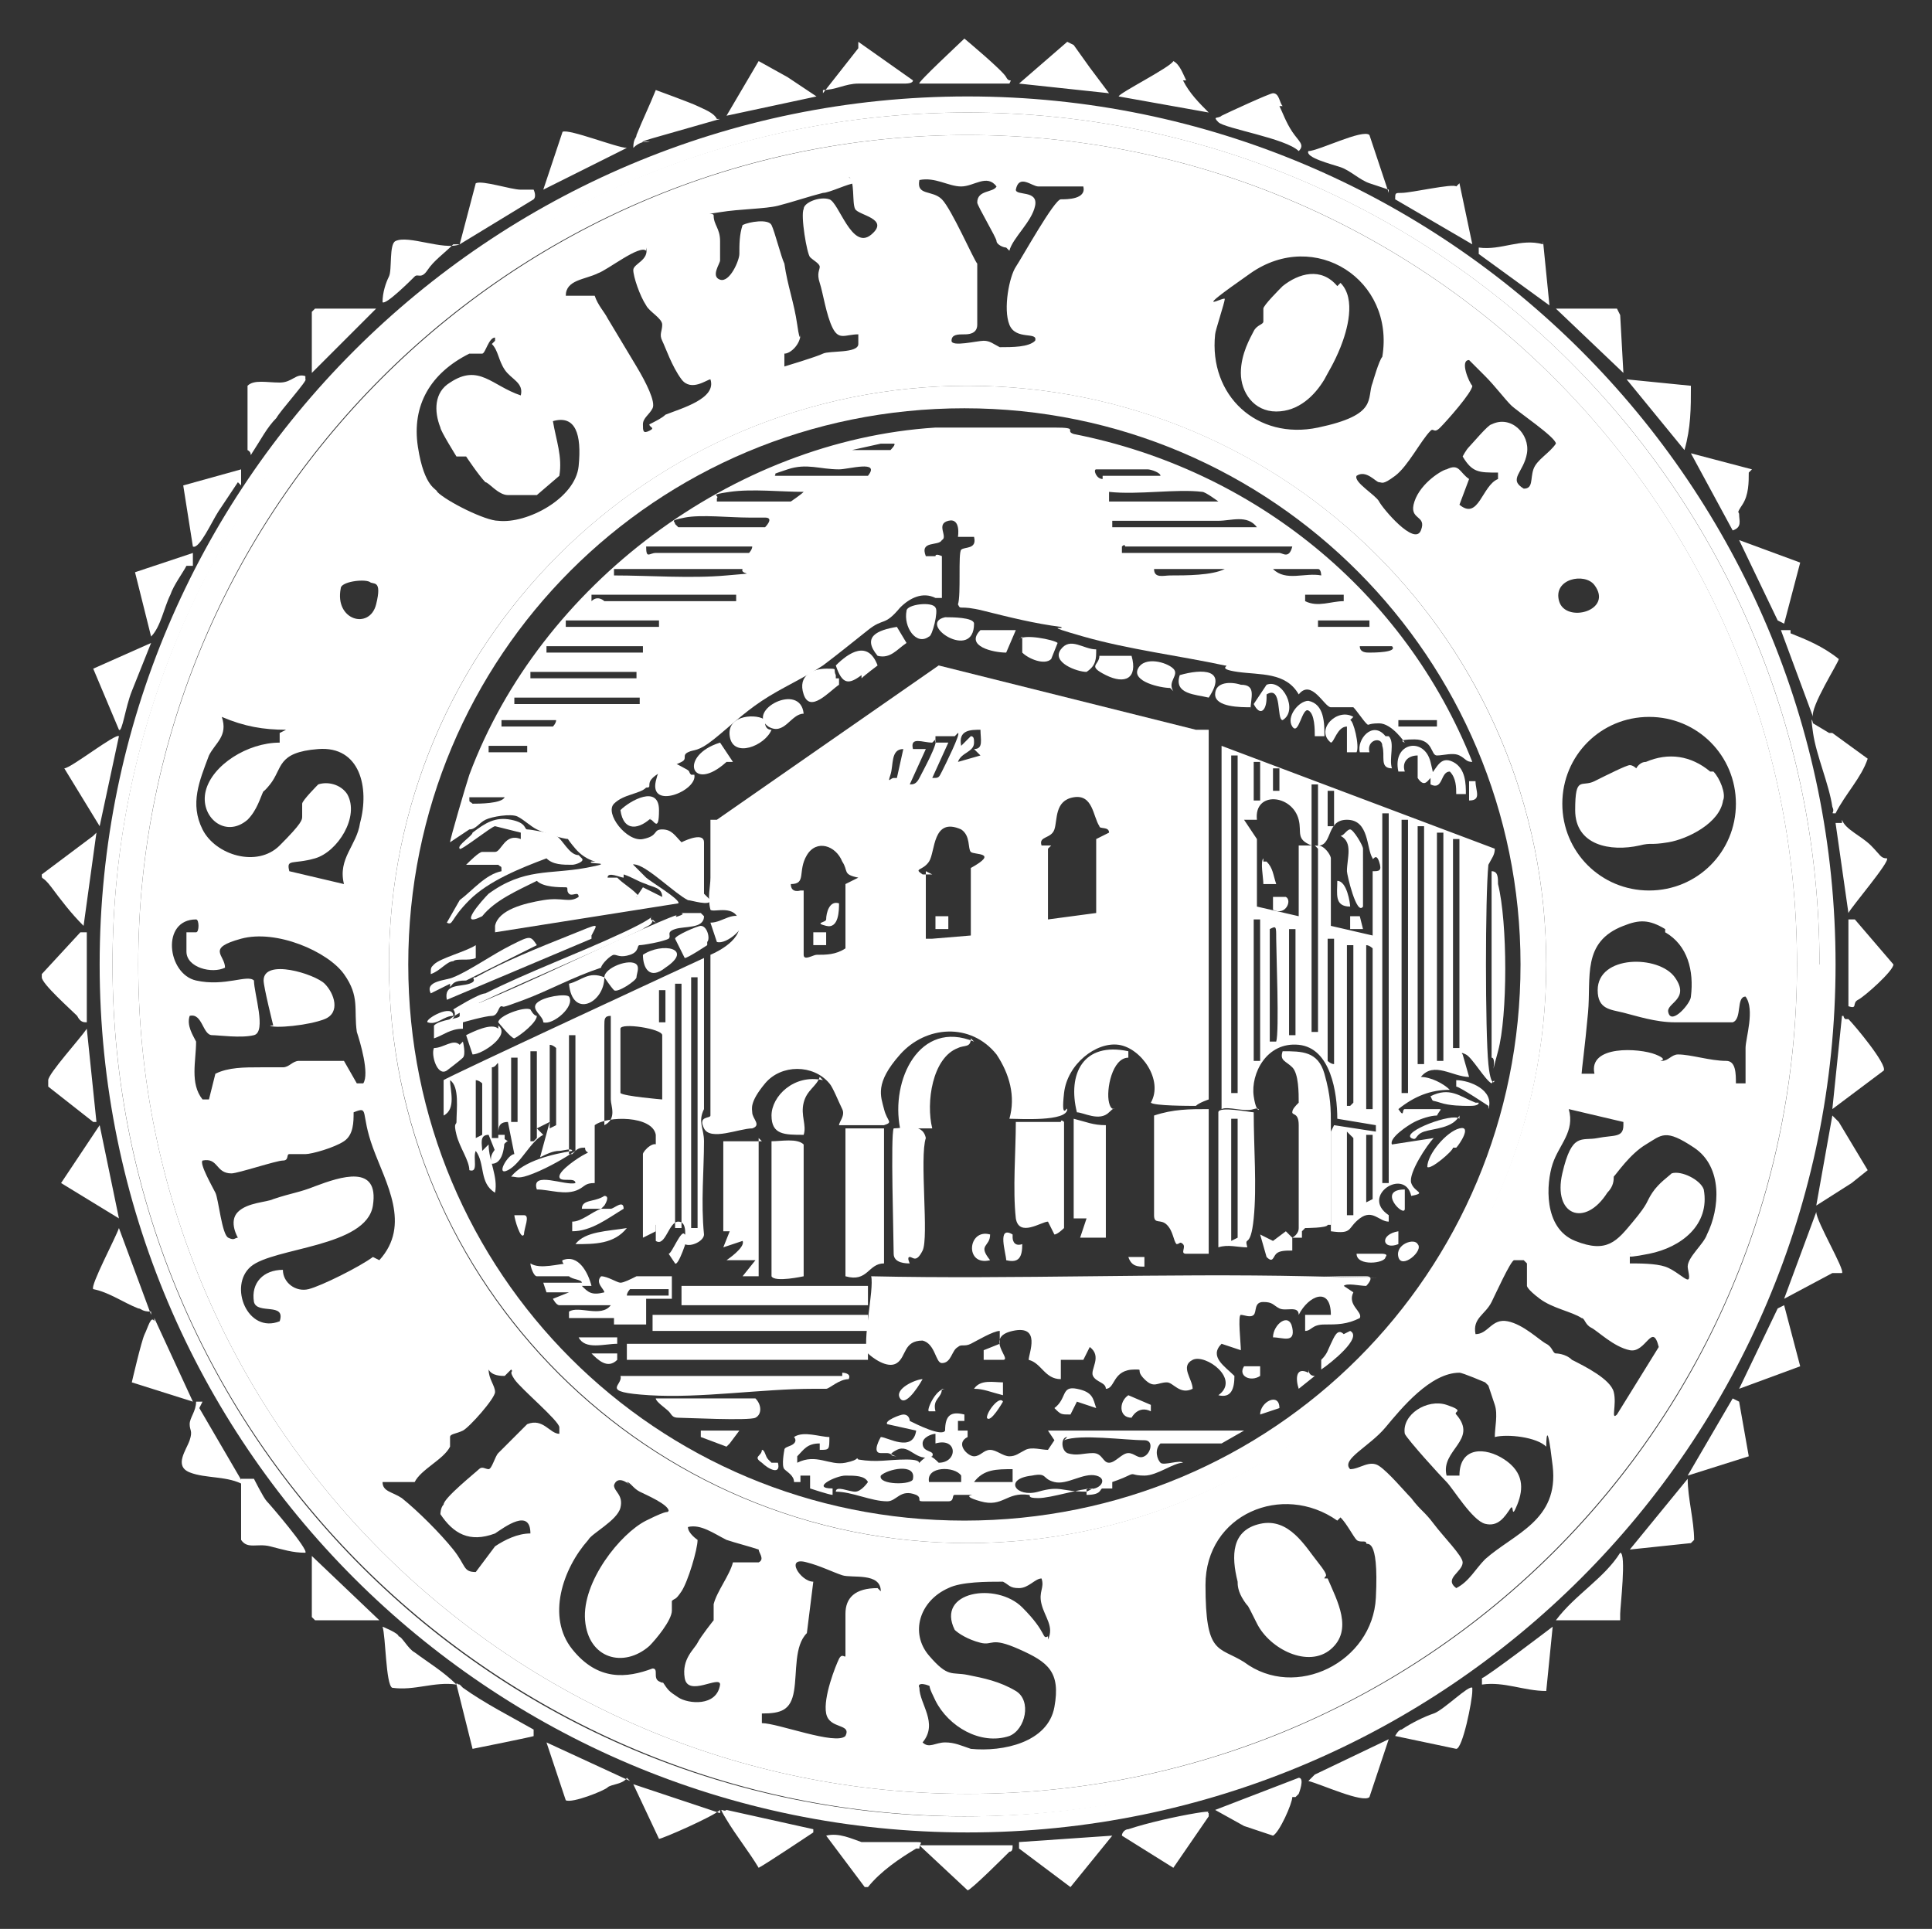 <svg xmlns="http://www.w3.org/2000/svg" id="Layer_1" viewBox="0 0 60.1 60"><rect x="0" y="0" width="60.1" height="60" fill="#333333" stroke="none"/><defs><style>.st0{fill:#fff}</style></defs><path d="M2.7 29v2.8c-.1 0-.2 0-.3-.2-.2-.2-1.1-1-1.1-1.2v-.1L2.5 29h.3ZM3.7 22.9l-.6 2.8L2 23.9c.2 0 1.6-1.1 1.7-1M6.2 43.8l1.4 2.4c-.5-.3-1.2-.2-1.7-.4s-.1-.7 0-1 0-.3 0-.5.2-.4.2-.7h.2ZM4.8 41 6 43.6 4.1 43s.3-1.3.4-1.5.2-.6.3-.4ZM3.7 37.9l-1.8-1.1L3.1 35zM3 25.9l-.4 2.9c-.4-.4-.7-.8-1-1.2s-.3-.2-.3-.4L2.9 26ZM2.9 34.9l-1.4-1.1v-.2c0-.2 1-1.3 1.2-1.6l.3 2.9ZM4.7 20l-.6 1.5c-.2.5-.3 1.3-.4 1.2l-.8-1.9zM4.7 40.8c-.3 0-.3-.1-.4-.1-.5-.2-.9-.5-1.4-.6-.1-.1.7-1.6.8-1.9l1 2.7ZM5.8 17.6c-.1.2-.4.6-.5.9-.2.4-.3 1-.6 1.3l-.5-2 1.8-.6v.4ZM7.4 15l-.6.9c-.2.3-.6 1.2-.8 1.1l-.3-1.9 1.8-.5v.5Z" class="st0"/><path d="M57.1 30c0 14.9-12.1 27-27 27s-27-12.1-27-27 12.1-27 27-27 27 12.1 27 27m-.5 0c0-14.7-11.9-26.5-26.5-26.5S3.5 15.3 3.5 30 15.4 56.5 30 56.5 56.5 44.6 56.5 30Z" class="st0"/><path d="m9.7 48.4 2.1 2h-2l-.1-.1zM28.5 57.5c-.5.3-1.1.7-1.5 1.2h-.1l-1.2-1.6c.4-.1.8.1 1.1.2h1.6c.4 0 .2 0 .2.2ZM11.7 9.6l-2 2V9.7l.1-.1zM34.6 57.1l-1.3 1.6-1.6-1.2v-.2zM33.9 2.1l.6.8-2.8-.3 1.5-1.3.2.1zM28.6 2.6c-.1 0 1.3-1.3 1.4-1.4 0 0 1.2 1 1.3 1.2s.2 0 .1.2zM25.6 2.9l1.1-1.4v-.2l1.7 1.2c0 .1-.2.1-.3.1h-1.4c-.4 0-.7.2-1.1.2ZM7.9 46s.3.6.4.7 1.3 1.5 1.2 1.6c-.4 0-.7-.1-1.1-.2s-.7.1-.9-.2V46h.3ZM48.4 50.4c.6-.8 1.5-1.3 2-2.1.2 0 0 1.7 0 1.9v.2zM14.4 52.5c.7.5 1.5.9 2.2 1.3v.2c.1 0-1.9.4-1.9.4l-.5-2c0-.1 0 0 .1 0ZM25.3 57s-1.5 1-1.7 1.1c-.3-.5-.7-1-1-1.5s-.1-.2 0-.3l2.7.6ZM14.1 7.6c-.3.3-.6.5-.8.8s-.3.1-.4.2-.9.9-1 .8c0-.3.1-.6.2-.8s0-1 .2-1.1c.4-.2 1.5.3 2 .1ZM40.3 55.9h-.1c0 .2-.4 1.1-.6 1.2l-.9-.3-.9-.5 2.6-1c.2 0 0 .5 0 .5ZM12.4 50.9c.1 0 .3.4.5.5.4.3.9.6 1.3 1-.7-.1-1.3.2-2 .1-.2-.1-.2-1.6-.3-1.9 0 0 .5.2.5.3M19.5 55.3c-.1.2-.5.2-.6.3s-1.1.5-1.3.4l-.6-1.8 2.6 1.2ZM24.5 2.4l.9.6-2.8.6 1-1.7zM22.4 56.3c-.2.2-1.8.9-1.9.9l-.8-1.7 2.7.9ZM37.6 56.5l-1.1 1.6-1.6-1c0-.1.1-.2.2-.2.6-.2 1.5-.4 2.1-.5s.3 0 .4 0ZM57 22.8l1.1.8c-.2.6-.7 1.1-1 1.7-.2 0 0 0-.1-.2-.1-.7-.5-1.6-.6-2.3s0-.3 0-.3l.5.3ZM9.5 11.8c.1 0-.8 1-.9 1.2-.3.3-.5.7-.7 1s0 .1-.2 0v-2c.2-.2.6-.1 1-.1s.5-.3.8-.2ZM50.3 9.6l.1.2.1 1.8-2.1-2zM57.5 31.7c.2.2 1.2 1.4 1.1 1.6L57 34.5l.3-2.9c.1 0 0 0 .1.1ZM19.5 4.6l-2.6 1.3.6-1.8c.2-.1 1.7.5 2 .5M48 7.5l.2 2L46 7.9v-.2c.7.1 1.3-.3 2-.1ZM57.3 25.5c.1.3.6.5.9.8s.3.4.5.4c.1.1-1.1 1.5-1.2 1.7l-.4-2.8h.2ZM52.6 48l-1.9.2 1.8-2.2c0 .6.2 1.3.2 1.9ZM57.3 39.6H57l-1.5.8 1-2.7c0 .3.9 1.8.8 1.9M55.7 19.6v.1c.5.2 1 .4 1.5.8 0 .1-.9 1.5-.8 1.8l-1-2.7h.2ZM54.4 45.3l-1.9.6 1.4-2.4.2.1zM55.5 40.6l.5 1.9-1.9.7 1.2-2.5zM45.4 5.7l.4 1.9-2.4-1.4c0-.2 0-.2.2-.2.3 0 1.6-.3 1.7-.2ZM16.6 5.9s.1.2 0 .3l-2.3 1.4.5-1.9c.2-.1 1.1.2 1.4.2zM39.8 3.3c.1.2.2.5.4.8s.4.4.2.6c-.4-.4-2.3-.7-2.5-.9s0-.1.1-.2c.2-.1 1.5-.7 1.6-.7.2 0 .2.3.3.4ZM57.7 28.6l1.2 1.4c0 .2-.9 1-1.1 1.1s0 .3-.3.2v-2.7zM36.8 2.5c.2.4.5.7.8 1L34.8 3c0-.1 1.6-.9 1.7-1.1.2.1.3.4.4.6ZM43.2 54.1l-.6 1.8c-.2.2-1.5-.4-1.9-.5l.2-.2zM55.5 19.4l-.2-.1-1.2-2.5 1.9.7zM48.3 50.6l-.2 2c-.7 0-1.3-.3-2-.2v-.2c.1 0 2.2-1.6 2.2-1.6M52.6 12c0 .7 0 1.3-.2 2l-1.8-2.2zM45.8 52.6c0 .3-.3 1.8-.5 1.8l-1.9-.4s.1-.2.2-.2c.3-.2.7-.4 1-.5s1.1-.9 1.2-.8ZM57.2 34.9l.9 1.5-.5.4-1.1.7.5-2.8zM22.4 3.7l-2.1.6c-.7.2 0 .1-.1.1s-.3 0-.5.2c0-.3.1-.3.1-.4.2-.5.4-.9.6-1.4 0 0 1.1.4 1.3.5s.5.2.6.4Z" class="st0"/><path d="M31.5 57.4c0 .1 0 .2-.1.2-.1.1-1.2 1.2-1.3 1.2l-1.5-1.4zM43.2 5.9l-.6-.2c-.3-.1-.6-.4-.9-.5s-1.1-.3-1-.5c.3 0 1.7-.7 1.9-.5l.6 1.8ZM54.4 14.7c0 .3 0 .7-.2 1s-.1.2-.1.3c0 .2.1.4-.2.5l-1.3-2.4 1.9.5Z" class="st0"/><path d="M56.6 30c0 14.7-11.9 26.5-26.5 26.5S3.5 44.7 3.5 30 15.4 3.5 30.1 3.5 56.6 15.4 56.6 30m-.7 0c0-14.2-11.5-25.8-25.8-25.8S4.3 15.8 4.3 30s11.5 25.8 25.8 25.8S55.9 44.3 55.9 30" class="st0"/><path d="M55.9 30c0 14.2-11.5 25.8-25.8 25.8S4.3 44.2 4.3 30 15.9 4.2 30.1 4.2 55.9 15.7 55.9 30M31.3 7.7c-.1 0-.3-.1-.3-.2s-.6-1.1-.6-1.2c0-.4.5-.3.6-.5-.3-.4-.7 0-1.1 0s-.8-.3-1.3-.2c-.1.5.4.3.7.6s1 1.9 1.1 2v1.9c0 .3-.3.3-.4.3-.2 0-.4 0-.4.2s.8 0 1 0 .3.1.5.2c.4 0 .9 0 1.1-.2.1-.3-.6 0-.8-.5s0-1.5.2-1.8 1.2-2.1 1.4-2.1.8 0 .7-.4h-1.4c-.2 0-.6-.4-.7.1 0 .2.7 0 .6.5s-.7 1-.8 1.4Zm-4.7-2c-.2 0-.8.3-1 .3-.4.1-1 .3-1.4.4s-1.2.1-1.8.2-.2 0-.2.1c0 .3.2.4.2.8v.6c0 .1-.3.5 0 .6s.6-.6.6-.8c0-.3 0-.6.1-.9.2-.1.8-.2.9 0s.3 1 .4 1.2c.1.7.3 1.2.4 1.9s.1.2.1.3c0 .3-.3.6-.5.6v.4s1-.3 1.2-.4 1.1 0 1.1-.3v-.3c-.4 0-.6.2-.8-.2s-.3-1.1-.4-1.4 0-.4 0-.5-.2-.2-.3-.3-.3-1.3-.2-1.5c0-.2.5-.4.8-.3s.7 1.6 1.3 1.1-.4-.6-.5-.8 0-.9-.2-1Zm-6.5 2.1c-.2-.2-1.2.6-1.5.7-.4.2-1 .2-1 .7h.9c.1.3.3.5.4.7l.9 1.5c.3.5.6 1.1.5 1.3s-.3.3-.3.5 0 .3.2.2 0-.1 0-.2c.2-.1.4-.2.5-.3.5-.2 1.6-.5 1.4-1.1-.1 0-.6.4-.9 0s-.5-1-.6-1.2 0-.3 0-.5-.4-.4-.5-.6c-.2-.3-.4-.9-.4-1.1s.5-.3.4-.7Zm22.6 4.1s.2-.7.3-.8c.4-2.4-2.1-4-4.1-2.6s-.8.7-.8.8-.3 1-.3 1.1c-.2 1.9 1.3 3.3 3.2 2.9s1.5-.9 1.7-1.4m-27.3-1.3v-.1c-.2 0-.3.5-.4.5h-.4c-1.2.6-1.8 1.6-1.6 2.9s.6 1.3.6 1.4c.3.3 1.5.9 1.9.9.9.1 2.4-.7 2.5-1.7s-.1-1.6-.8-1.4c.1.6.3 1.1.2 1.7l-.7.6h-.9c-.3 0-.6-.4-.7-.4-.2-.2-.6-.8-.6-.8h-.3s-.5-.8-.5-.9c-.2-.5-.2-1.1.3-1.4.9-.6 1.3.1 2.2.4.1-.4-.3-.5-.5-.8s-.2-.6-.4-.8Zm30.9 1.2-.6-.6c-.3 0 0 .7.1.8 0 .2-.8 1.1-1 1.3s-.2 0-.3.1c-.3.3-.7 1.1-1.1 1.4s-.4.2-.5.2-.4-.4-.7-.2c-.1.2.6.6.7.8s1.1 1.4 1.3.9-.4-.3-.2-.9.9-1 1-1c.4-.2.4.1.7.3l-.3.8c.6.5.7-.6 1.2-.8v-.2c-.6 0-.8 0-1.1-.5 0 0 .1-.2.2-.3s.6-.7.7-.7c.6-.3 1.2.3 1.1.9s-.6.8-.1 1.1c.3 0 .2-.3.3-.6s.5-.5.7-.8c0-.2-1.2-1-1.4-1.2s-.5-.6-.8-.9ZM48.1 30c0-10-8.1-18-18-18s-18 8-18 18 8.1 18 18 18 18-8.1 18-18M11.5 18.1c-.2-.1-.9 0-.9.2-.2 1 .9 1.3 1.1.5s-.1-.6-.2-.7m38.1.1c-.3-.4-1.3-.2-1.1.5s1.7.3 1.1-.5M8.9 22.7c-.7 0-1.3-.1-2-.4.2.6-.2.8-.4 1.2-.3.8-.6 1.5-.2 2.3s1.7 1.2 2.4.5.7-.8.7-.9V25c0-.1.5-.6.5-.6.3-.1.7 0 .9.3.4.7-.3 1.8-1 2s-.9 0-.8.4l1.7.4c-.2-.8.4-1.2.5-1.9.3-1.1 0-2.4-1.3-2.3s-1.1.6-1.5 1.1-.2 0-.2.2c-.1.2-.2.6-.5.9-.7.6-1.5-.1-1.3-.9s1.3-1.5 2.3-1.5v-.3ZM54 25c0-1.5-1.2-2.7-2.7-2.7s-2.7 1.2-2.7 2.7 1.2 2.7 2.7 2.7S54 26.5 54 25M5.8 29h.3c.1 0 .1-.4 0-.4-1.1 0-.9 1.7 0 1.9s1.6-.2 1.8 0c0 .4.4 1.6 0 1.7s-1.1 0-1.3 0c-.3 0-.3-.7-.7-.6-.1.3.1.6.2.8 0 .6-.2 1.3.2 1.8h.2l.2-.8c.4-.2.9-.2 1.4-.2h.7c.2 0 .3-.2.5-.2h1.4l.4.7h.2c.2-.3-.1-1.3-.2-1.6-.1-.7.1-1.1-.4-1.8s-2.1-1.4-3.2-1.1-.5.5-.5.9c-.4.2-1.2 0-1.2-.5v-.4Zm46-.1c-.5-.3-.8-.3-1.3-.1-1.3.5-1 1.6-1.1 2.7s-.2 1.8-.2 1.9h.4c-.2-.9 1.4-.8 1.9-.6s0 .2.2.2.3-.2.5-.2c.4 0 1 .2 1.5.2.3 0 .3.4.3.7h.3v-1.1c0-.3.3-1.2 0-1.6-.3 0-.1.7-.4.8h-1.8c-.6 0-1.2-.2-1.6-.3s-.8-.1-.8-.7c0-1.1 1.9-1.1 2.4-.4s-.3.8-.2 1.1c.1.4.7-.3.7-.5.1-.8-.1-1.6-.8-2Zm-40 10.3c1-1.1.2-2.4-.2-3.5s-.1-1.3-.6-1.1c0 .3 0 .7-.3.9s-1 .4-1.2.4H9c-.1 0 0 .2-.2.2s-1.4.4-1.6.4c-.5 0-.4-.5-.9-.4-.1.1.3.8.4 1s.2 1.3.4 1.4.2 0 .3 0c0 0-.3-.5 0-.8s.9-.3 1.1-.4c.6-.2.8-.2 1.3-.4.8-.3 2-.7 1.8.6s-3.1 1.3-3.8 1.9-.1 2.1.9 1.7c.2-.6-.7-.2-.8-.6-.1-.6.3-1 .9-1 0 .4.4.7.8.6s1.6-.7 2-1Zm38.7-4.3-1.7-.4c.2.7-.3 1.1-.5 1.7s-.3 2 .7 2.4 1.3 0 1.8-.6.4-.6.6-.9.5-.5.6-.6c.3-.1.9.2 1 .5.2 1.1-.7 1.8-1.7 2s-.5 0-.6 0v.3c.3 0 .8 0 1.1.1s.6.4.7.4 0-.3 0-.4c0-.3.5-.7.6-1 .4-.8.5-2.1-.4-2.7s-1-.4-1.5-.1-.9.9-1 1c0 .1 0 .3-.2.5-.7 1.1-1.7.7-1.4-.6s.6-1 1.1-1.1.8 0 .8-.4Zm-3.1 4.3h-.3c-.1 0-.6 1.1-.7 1.3-.2.4-.6.5-.5 1 .4 0 .5-.5 1-.4s1 .6 1.2.7.2.3.3.3c0 0 .3 0 .5.2.4.2 1.2.6 1.3 1s-.1.9.1.7l1.3-2.1c-.2-.8-.4.2-.9.1s-1-.6-1.2-.7-.2-.3-.3-.3c-.3-.2-.9-.3-1.3-.6s-.4-.4-.4-.4v-.7Zm-31.7 3.6c-.1 0-.4 0-.5-.2 0 .3.2.5.2.7s-.8 1.1-1 1.2-.4.1-.4.2v.3c-.2.4-.9.7-1.1 1.1h-1c0 .3.3.3.6.5.5.4 1.2 1.1 1.6 1.6s.3.7.7.7l.6-.8c.3-.2.7-.4 1.1-.4 0-.8-.8-.2-1.1 0-.8.3-1.3 0-1.7-.6 0 0 0-.2.1-.3 0-.2 1-1 1.1-1.1s.2 0 .3 0 .2-.4.3-.5l.9-.9c.5-.2.7.3 1 .3v-.2c0-.2-1.2-1.2-1.4-1.5s0-.2-.1-.3Zm30.5.2s-.7-.3-.8-.3c-.9 0-1.8 1.1-2.3 1.7s-1.4 1-1.1 1.3c.3 0 .6-.3.9-.1s.8.8 1 1c.3.4.4.4.7.8s.9 1 .9 1.2c0 .3-.6.5-.2.8.4-.2.6-.6.9-.9.9-.8 2.3-1.2 2.1-2.9s-.2-.6-.2-.6c-.3-.3-1.2-.4-1.6-.3 0-.3.1-.7 0-1l-.2-.6Zm-26.6 3.2c-.1-.1-.4-.3-.5 0 0 .2.3.3.2.7s-.9.8-1 1c-.8.9-1.3 2.4-.5 3.4s1.7.9 2.5.6c.2 0 0 .3.2.4s.1 0 .1 0c.2.3.2.3.5.5s1.2.3 1.3-.4c0-.3-1 .4-1.1-.2s.3-.9.4-1.1.5-.7.5-.7v-.5c.1-.4.5-.9.6-1.3h.8c.2-.1 0-.3 0-.4-.3-.1-.7-.2-1-.3-.4-.2-.8-.5-1.2-.4 0 .2.3.4.3.4 0 .3-.3 1.3-.5 1.6s-.2.2-.3.3v.3c0 .3-.5.9-.7 1.1-.8.7-1.9.4-2-.8s1.1-2.7 1.9-3.1.6-.2.7-.3c0-.2-.7-.5-.9-.6s-.3-.3-.4-.3Zm22 1.1c-1.7-1.2-4.1-.2-4.1 2s.4 1.9 1.2 2.4c1.6 1.2 4 0 4.1-2s-.3-1.6-.3-1.7-.2 0-.3-.1-.3-.5-.5-.7Zm-14.2 2.2c0-.6-.9-.4-1.2-.5s-.7-.3-1.1-.4c-.7-.2-.2.6.2.6l-.2 1.6c-.4.4-.3 1.2-.4 1.8s-.4.7-1 .7v.3c.5 0 2.3.7 2.6.4.2-.4-.5-.2-.6-.7s.3-1.5.4-1.7.2 0 .2-.1v-1.3c0-.5.3-.8 1-.8Zm5.2 1.5c.2-.4-.1-.7-.2-1.1s.1-.5 0-.8c-.2 0-.4.3-.7.3s-.3-.1-.5-.2c-.5 0-1.3 0-1.7.2-.9.4-1.2 1.4-.6 2.1s.7.5 1.2.6 1 .2 1.5.5.3 1.2-.2 1.4c-.9.3-1.9-.3-2.3-1.1s0-.3-.1-.4-.5-.2-.4 0c0 .5.6 1.1.1 1.7.2.2.4 0 .7 0s.5.1.8.2c1 .1 2.4-.2 2.6-1.3s-.2-1.4-1.1-1.8-.8-.1-1.2-.2-.7-.3-.8-.4c-.6-1.2 1.3-1.5 2.1-.7s.6 1 .8.9Z" class="st0"/><path d="M48.1 30c0 10-8.1 18-18 18s-18-8.1-18-18 8-18 18-18 18 8.1 18 18m-.8 0c0-9.5-7.7-17.3-17.3-17.3S12.7 20.4 12.7 30 20.4 47.3 30 47.3 47.3 39.6 47.3 30" class="st0"/><path d="M45.3 44c.7.8-.5 1.1-.3 1.9h.4c0-.9.8-.9 1.4-.5s.6.9.4 1.4-.1 0-.2.1c-.2.3-.4.6-.8.5s-1-1.1-1.2-1.3-1.2-1.3-1.3-1.5c-.1-.6.7-1.1 1.3-.9s.2.2.3.3M8.5 31.9s-.3-1.2-.3-1.4c0-.7 1.6-.2 1.9.1s.5.9 0 1.1-1.6.3-1.7.2ZM53.3 24c.2.2.4.7.3.9-.1.7-1.1 1.2-1.7 1.3s-.5 0-.9.1c-.9.2-2 0-2-1.1s.2-.7.6-.9 1-.5 1.1-.5.2.1.2.1.1-.2.3-.2c.7-.3 1.4-.2 2 .3ZM41.3 49.1c.3.7.8 1.6.1 2.2s-1.9 0-2.3-.8-.2-.4-.4-.7-.2-.5-.2-.6c-.2-.8-.2-1.6.7-1.8s1.4.7 1.8 1.2.2.4.2.5ZM41.7 8.8c.5.5.2 1.5 0 2s-.4.8-.5 1c-.3.5-.8 1-1.5 1s-1.1-.6-1.1-1.2.3-1.1.4-1.3.3-.2.3-.3v-.4c0-.1.5-.6.6-.7.5-.4 1.2-.6 1.7 0ZM37.6 22.7v11.5s-.3.1-.4.2c-.2 0-1.3 0-1.4-.1.4-.7-.3-1.7-1-1.8s-1.6.6-1.7 1.5.1.4.1.5c0 .4-1.5.3-1.8.3.2-.7 0-1.4-.4-2-.8-1-2.2-.9-3 0s-.6 1.3-.5 1.7.3.4 0 .5h-1.4c0-.1.2-.3.1-.5s-.3-.7-.4-.8c-.5-.6-1.5-.6-2 0s-.4.8-.4.9c0 .2.3.4 0 .5-.4 0-1.3.4-1.5 0s.2-.3.2-.4v-5s1-.4.9-1-.8-.3-.9-.4c-.1-.4 0-.7 0-1v-1.8h.2l6.9-4.8 8 2Zm-7.1 0c-.3 0-.7 0-.6.5l.3-.3c.1 0 .1.1.1.2 0 .3-.4.3-.5.6l.7-.2-.2-.2c.3 0 .2-.3.2-.6m-.8.2h-.6v.4-.2h.4l-.5 1.1c.2 0 .2 0 .3-.2s.6-1.2.5-1.2Zm-.7.2c-.3 0-.7-.2-.6.2h.4l-.5 1.1c.1 0 .2 0 .3-.2s.6-1.1.5-1.2Zm-1.1 1.1.2-.9c-.4 0-.3.5-.4.8s0 .1.1.1Zm4.7 2.2v2.2l1.5-.2v-2.3l.4-.2c0-.2-.3-.1-.3-.2-.2-.3-.2-1-.8-.9s-.5.7-.6 1-.5.2-.4.5h.3Zm-3.8.7v2.1h.2l1.2-.1V27c.9-.5.1-.4 0-.5s0-.5-.3-.7c-.9-.4-.8.7-1 1s-.5.2-.2.4h.3Zm-3.8.6v2c0 .2.3 0 .4 0 .3 0 .6 0 .9-.2v-2l.4-.2c-.5-.1-.3-.2-.5-.5-.2-.5-.8-.7-1.1-.2s0 .9-.5.9c0 .3.3.2.3.2ZM41.5 35l1.3.2V35l-1.2-.2c0-.8-.2-2.2-1.2-2.3s-1.5.9-1.4 1.6.3.3 0 .4-.8-.1-1 0V23.2l8.5 3.2c0 .2-.1.3-.2.5-.1 1-.1 5.2 0 6.2s.3.3.1.6c-.2-.1-.6-.8-.8-.9s-.1 0-.1 0l.2.7c-.5 0-1.1-.5-1.5 0 .3 0 .7.2.9.4-.6 0-1.1.2-1.6.6.2.3.1 0 .2 0h1c.2 0 .1 0 0 .2-.2 0-.5.1-.7.2s-.8.5-.7.7l1.3-.2c-.2.2-.8 1.1-.7 1.4s.5.3 0 .4c-.2-.9-1.6 0-.7.6v.2c-.3 0-.5-.4-.9-.1s-.2.5-.9.4v-3.1Zm-3-11.5h-.2V34h.2zm.7.2H39v1.2h.2zm.6.2h-.2v.7h.2zm1.2 2.5v-2h-.2v1.9c-.5-.2-.3-.4-.4-.8-.2-.8-1.4-.9-1.3 0h-.4l.4.6v2.1l1.3.3v-2.2h.4v5.8h.2v-5.8c.2 0 .4.3.4.4v2.1l1.3.3v-2c.2 0 .3 0 .2-.3s-.2 0-.2-.1c-.2-.3-.1-1.2-.8-1.2s-.4.9-1 .8Zm.5-1.8h-.2v1.1h.2zm1.7.7H43v11.5h.2zm.6.2h-.2V34h.2zm.5.2h-.2v7.4h.2zm.6.2h-.2V33h.2zm.5.2h-.2v6.5h.2zm.5.2v6.4zm-6.7 2.3H39V33h.2zm.3.1v3.7h.2c.1-.3 0-2.8 0-3.2s0-.4-.2-.3Zm.8.2h-.2v3.3h.2zm1.2.3h-.2V33s.1.1.2.1zm.6.2h-.2v5h.1l.1-.1zm.6 5.1v-5s-.1-.1-.2-.1v5.1zm-.8.7v2.6h.2v-2.4zm.8.1h-.2v2.1l.2-.1zM42.1 40.2c-.2.4.3.6.2.8-.4.2-.7.2-1.1.2s-.4.2-.6.2v-.5h.8c0-.9-.7-.6-1 0 0-.3-.4-.1-.6-.2s-.2-.2-.5-.2-.2.3-.3.4-.3 0-.4 0 0 .9 0 1.1l-.6-.2c-.4.4.1.7.4 1 0 .4-.1.7-.5.6.7-.5-.4-1.3-.8-1.1s0 .6 0 .9c-.4.2-.6-.2-.8-.2-.3 0-.4.2-.7-.1s0-.3-.3-.3c-.7 0-.6.6-.9.6 0-.2-.3-.2-.4-.4s.3-.6-.1-.9l-.2.4H33v.6c-.5 0-.6-.5-1-.6 0-.2.4-1.1-.5-.9s0 .9-.3.9h-.6V42l.5-.2v-.4c-.2 0-.7.3-.9.4s-.3 0-.4.1c-.2.1-.2.5-.5.5-.2 0-.2-.6-.6-.7-.6 0-.5.5-.8.7s-.8-.2-.9-.3c-.2-.3.2-2 .1-2.4 4.5.1 9.1-.1 13.6 0s.4 0 .5 0h1.3c.3 0 0 .3 0 .3-.2 0-.6-.1-.7 0Z" class="st0"/><path d="M15.8 35.5c-.1 0-.3.4-.4.3l-.2-.5c-.3 0-.2.3-.2.5l.2-.2c0 .5.3 1 .2 1.5-.5-.3-.3-.9-.6-1.3-.1.2.1.7-.2.6 0-.3-.3-.7-.4-1.1s0-.3 0-.4c0-.4.1-1.1-.2-1.3 0 .3.2.9-.2 1.1v-1.1c-.1 0 8.1-3.8 8.1-3.8v4.7c-.2.4 0 .6 0 1 0 .9-.1 1.9 0 2.9 0 .2-.4.4-.6.3 0-.2.1-.7-.2-.7s-.4.8-.7.6v-3.3c-.1-.6-1.5-.6-1.9-.3v1.8c-.3 0-.3.1-.5.2-.4.2-.9 0-1.3 0-.2-.6.9-.1 1.2-.2 0-.2-.5 0-.5-.2s.6-.6.8-.7 0 0 0-.2c-.1 0-.2 0-.3.1-.3.2-.8.5-1.3.7s-.5.1-.7.1c.4-.5 1.3-.7 1.9-.8 0-.1-.3 0-.4 0-.2 0-.4.1-.6.2l.3-1.1-.4.2.2.2c-.4.2-.7.9-1.1 1.1s0-.5.2-.5l-.2-1c-.3 0-.3.2-.3.4h.2c0 .2 0 .9-.4.9-.1-.3.1-.4.2-.6s0-.2 0-.3Zm5.7-5.1v7.8h.2v-7.8zm-.3.2H21v7.6h.2zm-.7.2v1h.2v-1zm-1.5.8c-.2 0-.2.1-.2.3V35c.4-.2.2-.6.2-.8zm-.6.2v4zm2.2 2.4v-2c0-.2-1.3-.4-1.3-.2v2c.1.1 1.3.2 1.3.2m-2.7-2h-.2v3.7h.1l.1-.1zm-.8 2.9.2-.1v-2.4s-.1-.1-.2-.1v2.7Zm-.6.4h.1l.1-.1v-2.7h-.2zm-.6-2.6v2h.2v-2zm-.6.4v2.1h.2v-2c0-.6 0-.2-.2-.2Zm-.5 2.1.2-.1v-1.6s-.1-.1-.2-.1v1.9ZM34 46.3c-.4 0-1.3.3-1.7.3s-.2-.1-.3-.1c-.7-.1-.8.4-1.5.2s-.1-.2-.3-.2h-.5c-.1 0 0 .2-.2.2h-.8c-.2 0 0-.1-.2-.2-.5-.2-.6.2-.9.2-.5 0-1.1-.3-1.6-.3 0-.2.4 0 .6 0s.4-.3.4-.3c-.1-.2-.4-.2-.7-.2s-1.1.4-.4.4v.2c-.1 0-.7-.2-.7-.2v-.4h-.3v.2h-.2c0-.2-.2-.3-.3-.4s0-.6 0-.6c0-.1.2-.1.3-.2s0-.2 0-.2c.3-.2.8 0 1.1 0 0 .4 0 .4-.3.4v-.2c-.4 0-.5.2-.7.4v.2c.6-.3 1 .1 1.5 0s.3-.2.4-.1c.6.1.9 0 1.5 0s.3.2.4.1.2-.2.3-.2.2.1.3.2c.6 0 .6-.8-.1-.6v-.3c-.1 0-.4.1-.4.3 0 .3.4.2.3.4-.5.2-.7-.4-1.1-.2s0 .2 0 .2c-.1 0-.2-.1-.3-.1h-.2c-.3 0 0-.5 0-.5.2 0 1 .5 1.1-.2l-.9-.2c-.1-.1.4-.3.5-.3.2 0 .2.2.2.2.2.1 1 .5 1.1.3 0-.5.2-.6.6-.5v.2h-.2v.3h8.9l-.7.4h-1.9c-.2.2-.1.5 0 .6s.6-.1.7 0c-.3 0-.8.4-1.2.4s-.3-.1-.5 0-.5.2-.5.2v.2h-.3c-.1 0 0 .2-.5.2v-.2c.4.1.7-.3.3-.4s-.9.3-1.3.2-.2-.3-.7-.2c-.9.1-.5.7.2.5s.7 0 1.5 0Zm-3.9-1.6c-.4.2 0 .6.2.6s.3-.2.5-.2.4.2.6.2.3-.1.5-.2.5 0 .7 0l.2-.3-.2-.3h-2.5Zm3.1 0c-.2 0-.2.4 0 .5.3.1.5 0 .8 0s.3.3.5.3.4-.3.6-.3.3.2.5.1.3-.5 0-.5c-.6 0-2-.2-2.5 0Zm-5.8 1.2c-.1.3 1 .3 1 .1.1-.5-.8-.3-1-.1m2.5 0c-.2-.3-1.1-.3-1 .2h1zm.4.2h1.2v-.4c-.5 0-.9 0-1.2.4M37.6 34.5V39h-.7c-.2 0 0-.2-.1-.3s-.1 0-.2 0c-.1-.1-.1-.4-.3-.6s-.4 0-.4-.3v-3.1c.6-.2 1.1-.2 1.7-.2M19.7 26.9l.4.4c.1.1 1.1.7 1 .8l-5.7.9v-.2c.1-.5.9-.7 1.5-.8s.8.1 1.1-.1c0-.2-.2 0-.3-.1s0-.2-.1-.2c-.2 0-.7 0-.9-.2-.6.3-1.3.6-1.7 1.1-.8.4 0-.5.2-.7 1.1-.8 1.9-.6 3-.8s0-.1.2-.2h1.3Zm-.3.4c-.1 0-.5-.2-.5 0h.3c.2.2.4.3.6.5s0 0 0 .1l.2-.3.6.3c0-.3-.3-.3-.5-.4-.3-.1-.4-.2-.7-.3ZM27.5 35.1v4.2c-.5 0-.5.6-1.2.4v-4.6zM33.1 38.2s-.2.2-.3.2l-.2-.4c-.2 0-.9.5-1-.1-.1-.9 0-2.1 0-3H33c0-.1.1 0 .1 0v3.4ZM40.5 38.3v.2h-.3v.4c-.2 0-.4 0-.5.1s-.1.3-.3.1l-.2-.7.4.2.4-.3.2.2s.2-.1.2-.3V35c0-.4-.2-.3-.2-.4s.1-.2.2-.3c0-.3 0-.9-.2-1.1s-.4-.2-.3-.5c.6 0 1.1 0 1.3.7s.2 1.1.2 1.6v3.1h-.1c0 .1-.7.1-.7.1ZM23.6 35.4v4.3h-.5l.4-.5h-.9s.6-.4.5-.6l-.6.2.2-.5h-.2v-2.8h1.2ZM25 39.7s-.9.2-1 0v-4.2c.3 0 .8-.1 1 .1zM19.5 41.8H27v.5h-7.5zM28.3 39.3c-.1 0-.5 0-.5-.3 0-.5-.1-3.7 0-3.9.3 0 .9-.2 1 .3-.2.6.1 3.1-.1 3.5s-.3.2-.4.2 0 .2 0 .2M37.9 34.6c0-.2 1 0 1.1 0 0 1.1.1 2.3 0 3.3s-.3.5-.2.9c-.3 0-.6-.1-.9 0v-4.4Zm.6.2h-.2v3.8l.2-.1zM18.1 40v-.2s-.7-.5-.6-.6c.5-.2.8.4.9.8zc.2.2.3.3.7.2 0-.1-.3-.3-.1-.5.2 0 .5.2.6.2s.3-.1.5-.2h1.1v.7h-.8v.8h-1V41h-1.4v-.2c.3-.2 1 .2 1.3-.2h-1.6c-.1 0-.2-.2-.2-.2l.5-.2H17l-.1-.3h1.2c0-.1-.3-.1-.4-.2h-1c-.1 0-.2-.3-.2-.4.3.2.9 0 1.2 0s0 .2.4.2Zm2.6.1h-1.1s-.1.1-.1.2h1.3v-.2ZM26.2 42.7s.3 0 .2.2c-.3 0-.6.3-.7.3h-.4c-1.6 0-3.5.3-5.1.2s-.8-.3-.9-.6h6.9ZM21.2 40H27v.6h-5.8zM34.4 34.9v3.6h-.8l.2-.6h-.4v-3.1c.4.1.6.2 1 .2Z" class="st0"/><path d="M18.1 26.7c.1.1-.2.2-.3.2-.3 0-.6 0-.8-.2-.8.3-1.8.7-2.4 1.3s-.5.8-.7.7l.4-.7c.4-.3.8-.8 1.3-.9 0-.2 0-.1-.1-.2h-1c.1-.1.4-.4.5-.4h.4c.2 0 .3-.6.8-.4v-.2l-.8-.2c-.1 0-1.1.8-1.1.7-.1-.1.4-.4.4-.5.4-.3.7-.5 1.2-.4s.4.3.5.3.7.1.9.2.4.6.7.6ZM20.3 40.9H27v.5h-6.7zM30.2 32.3c0 .3-.2.2-.4.3-.8.3-1 1.7-.8 2.5h-1c-.3-1.5.6-3.4 2.3-2.7ZM21.9 28.5c0 .4-.6.3-.9.4s-.1.2-.2.3c-.2.1-.8.2-.9.2s0 .2-.3.3-.4 0-.5 0-.4.3-.4.4c-.9.3-1.6.7-2.4 1s-.6.2-.7.2-.1.3-.3.3-.9.2-.9.2v.2c-.4 0-.6.2-.9.3v-.4c.2-.2.8-.2.8-.3v-.2s.4-.2.6-.2c1.7-.7 3.5-1.6 5.1-2.3s.8-.3 1.1-.4 0-.1.1-.1h.6ZM35.1 32.7v.2c-.5 0-.7 1-.6 1.4s.3 0 0 .3-.8 0-1 0c-.3-1.2.2-2.2 1.6-1.9" class="st0"/><path d="M20.3 28.6c0 .2-.2.2-.3.3-1.7.8-3.4 1.5-5.1 2.3s-.5.6-.8.2c0 0 .8-.5 1-.5 1.4-.7 2.8-1.2 4.3-1.9s.5-.5 1-.3ZM23.5 43.5c.2.2.2.5 0 .6s-2.2 0-2.4 0-.2-.1-.3-.2-.4-.3-.4-.4h3.2ZM46.4 27.1c.2 0 .2.2.2.4.3 1.2.3 4.1 0 5.2s0 .2-.2.2zM25.5 33.5c-.1.3-.4.4-.5.8s.1.7 0 1c-.6 0-1 0-1-.6s.7-1.3 1.6-1.1ZM18.4 29.2l-4.5 1.9c-.1-.5.4-.4.7-.5s0-.2.2-.2c.9-.5 1.9-.9 2.9-1.3s.9-.4.7 0ZM20.4 38.1v.2l-.4.2v-2.6c0-.1.4-.5.5-.2v2.4ZM26.8 21c-.4.3-.6.3-.8-.3.4-.4 1-.8 1.3 0 0 0-.4.3-.5.4ZM25 22.2c-.4 0-.6.7-1.1.4-.7-.5 1-1.4 1.1-.4M28.2 19c0-.2.8-.3.9-.1.1.1-.1.9-.2.9-.4.3-.8-.3-.7-.8M20.3 25.4c-.4.4-.9.5-1-.2.3-.3 1.2-.8 1.2 0s-.2.2-.3.3Z" class="st0"/><path d="M21.5 24.1h.1c.1.5-1.4 1.1-1.2.2s.7-.5.9-.4.1.1.2.2M26 21.1h.1v.2c-.3.2-.9.9-1.1.3s.3-.8.7-.8.2 0 .3.2Z" class="st0"/><path d="M22.8 23.7h-.2c-1.1 1-1.5-.2-.2-.6zM23.8 22.5s0 .2.2.2c-.2.5-1.2.9-1.3.2s.9-.7 1.1-.5ZM14 30.6l-.6.3c-.2-.4.5-.4.7-.5.5-.2 1.2-.7 1.8-1s.6-.3.8 0l-2.2 1.1c-.4 0-.4.1-.5.2ZM38.9 22c-.3 0-1.1 0-1.1-.4s.5-.4.8-.3c.5 0 .3.4.3.8ZM29.4 19.2c.2 0 .9 0 .9.2 0 1.2-1.8 0-.9-.2M36.4 21.4c-.3 0-1.2-.2-1-.6s.9-.2 1.1 0-.2.4 0 .7ZM34.1 20.2c0 .3 0 .5-.3.7-.3 0-1.1-.3-.8-.7s.7 0 1.1 0M31.7 19.9c.1-.2 1.1 0 1.2.1l-.2.5c-.2.2-.7 0-.9-.2v-.5ZM27.3 20.4c-.5-.6 0-.8.6-.9l.3.5c-.3.2-.5.5-.9.4" class="st0"/><path d="m31.6 19.6-.3.7c-.4 0-1.3-.2-.8-.7h1ZM37.6 21.7c-.4-.1-1.1-.1-.9-.7.7-.2 1.5-.2.9.7M18.8 30.4c0 .8-1 1.3-1.1.2.4-.1.6-.4 1.1-.2M35.2 20.4c.2.7-.2.9-.8.6s-.2-.3-.2-.6zM16.5 31.4s.1.2.2.2c0 .2-.5.6-.7.7-.1 0-.5-.5-.5-.5 0-.2.8-.5 1-.4M23.1 28.5c.2.3-.5.9-.8.8l-.2-.6c.4 0 .7-.4 1.1-.1ZM19.8 30c.1.1 0 .3 0 .4s-.6.5-.7.4-.3-.4-.3-.4c0-.3.8-.6 1-.4M15.5 31.9c.4.3-.5.9-.8.9l-.2-.6c.2-.1.8-.4 1-.2ZM20.7 30.1c-.5.4-.7 0-.7-.4.6-.4 1.6-.2.7.4M14.4 32.4s.1.4 0 .5-.5.4-.5.4c-.3.2-.5-.5-.4-.7.3 0 .6-.3.8-.1ZM22 29.4s-.6.4-.7.4l-.3-.6c0-.1.7-.4.8-.4.2 0 .3.4.2.5Z" class="st0"/><path d="M17.7 31c.2.3-.5.9-.8.8 0-.2-.4-.4-.2-.6s.9-.3 1-.2M44.5 24.2c-.1.1-.2.3-.4 0v-.7c-.3 0-.5.2-.4.5h-.2c-.2-.9.8-1.1 1-.3s0 .3 0 .4c.2-.2.3-.6.7-.4s.4.7.4 1h-.3c0-.2 0-.5-.2-.7-.3 0-.2.6-.6.4v-.3ZM42 22.4c.1 0 .3.8.2 1h-.3v-.8c-.3 0-.4.5-.5.5-.5-.4.2-1.1.7-.8ZM39.4 21.7c0 .4-.2.6-.4.2l.4-.6c.5-.2 1 .8.5 1.1-.2 0 0-1.1-.5-.8ZM34.1 43.8l-.6-.2-.2.4c-.3 0-.3 0-.5-.2.4-.3.2-.7.7-.6s.5.3.6.6M43.2 22.9c.2.2 0 .7.1 1-.4 0-.2-.4-.3-.7 0-.3-.5-.2-.4.2h-.3c-.1-.4.4-1 .8-.5Z" class="st0"/><path d="M41.1 22.9h-.2c0-.2 0-.7-.2-.8s-.3.8-.5.5.2-.8.5-.8c.5.1.5.7.5 1.1ZM45.2 35.7c0 .1-.7.7-.8.6 0-.4.6-1.1 1-1.2s0 .5-.1.6ZM18.7 37.6h.3c.1 0 .4-.3.4 0-.5.3-1 .7-1.6.7V38c.3 0 .6-.3.9-.4h-.6c0-.3.4-.2.7-.4.2 0 0 .3 0 .3ZM42 41.4c.4.2-.6 1-.9 1.2v-.3c.2-.2.2-.3.3-.5s.2-.5.4-.3ZM19.5 38.2c-.4.5-1 .5-1.6.5.3-.4 1-.4 1.6-.5M14.8 29.4v.4c-.2.1-.6 0-.7.1-.2 0-.4.3-.7.4 0-.2 0-.2.1-.3.2-.2 1-.4 1.3-.6M35.8 43.7v.2c-.4-.2-.6.2-.6.2-.4 0-.4-.5-.1-.7zM45.4 34.7c-.2.4-.8.4-1.1.5s-.2.3-.4.2c-.3-.2 1.3-.8 1.5-.6ZM46.3 34.4s-.9-.6-1-.6v-.2c.4 0 1.2.3 1 .9ZM23 44.5l-.3.4-.1.1-.8-.3v-.2zM30.8 38.4c0 .4-.4.3 0 .8-.8.2-.7-1 0-.8M31.5 38.5s0 .3.3.2c0 .4-.1.6-.5.5 0-.2-.3-1.1.2-.8ZM46 34.3c0 .1-.2.1-.3.1-.2 0-.6 0-.9-.1s-.2 0-.3-.2c.6-.3.9 0 1.4.2ZM28.7 42.9s-.5.9-.7.6.5-.6.7-.6M39.6 41.6c0-.4.5-.8.6-.3s-.3.3-.6.3M43.1 39.1c0 .2-.9.3-.9-.1h.8s.2 0 .1.1M44.1 38.7c.2.2-.5.8-.6.4s.5-.6.6-.4M19.2 41.6v.2c-.4 0-1 .2-1.2-.2zM19.2 42v.3c-.3.3-.6 0-.8-.2h.8ZM21.4 38.4c0 .1-.3 1-.4.9l-.2-.3c.1 0 .4-.8.5-.6ZM31.2 43v.4c-.4-.1-.6-.2-.9-.2.2-.3.6-.2.9-.2M43.7 37v.6c0 .3-.9-.6 0-.6M40.7 42.6s0 .2.2.2l-.5.4c-.1-.3-.1-.7.3-.5ZM14.1 31.6c-.3 0-.5.3-.8.2-.1-.1.8-.6.8-.2M39.8 43.8l-.6.2c0-.4.6-.7.6-.2M16.3 38.4c-.1.2-.3-.5-.3-.6h.3c.2 0 0 .4 0 .6M39.2 42.6v.2c-.3.2-.7 0-.5-.3h.5ZM29.3 43.2c0 .3-.3.3-.2.7h-.2c-.1 0 .2-.7.5-.7ZM24 45.5h.2c.1.4-.3.2-.5 0-.3-.2 0-.2 0-.4.1 0 .1.2.2.3ZM45.9 24.3c0 .3.2.6-.2.6v-.6zM43.5 38.3v.4c-.5.2-.6-.3 0-.4M35.6 39v.4c-.2 0-.4 0-.5-.3h.5ZM31.2 43.6s-.4.7-.5.5c0-.2.4-.7.5-.5M29.1 28.5h.4v.4h-.4zM26.1 28.1c0 .2 0 .8-.4.7s0-.1 0-.2c0-.2.1-.6.4-.5M25.3 29h.4v.4h-.4zM42.4 28.2c-.2.3-.5-1-.5-1.1 0-.4.2-.9-.2-1.1.1 0 .2-.2.3-.2s.4.5.4.6zM39.4 26.8c.2.2.2.4.3.7h-.4c0-.2-.1-.7 0-.8v.1ZM42 28.2c-.5 0-.4-.4-.4-.8.3 0 .4.7.4.8M40 27.9c.2.1 0 .6-.4.4v-.4zM42.4 28.9H42v-.4h.3z" class="st0"/><path d="M22.1 28c0 .2-.6 0-.7 0-.4-.2-1.2-1-1.6-1.1s-1.3.2-1.9-.5 0-.3-.2-.3-.8-.2-1-.3-.4-.3-.6-.4-.8 0-1 .1-.3.3-.5.3l-.6.4c0-.1.5-1.8.6-2.1 2.2-5.9 8.2-10.4 14.5-10.8h3.7c.8 0 .3.1.6.2 5.6 1.1 10.3 4.9 12.4 10.2-.2 0-.2-.1-.4-.2s-.5 0-.7 0-.1-.5-.7-.5-.3.1-.3.1-.4-.6-.8-.6-.3.1-.4 0-.3-.4-.4-.5h-.7c-.2 0-.6-.9-1-.4-.4-.7-1.2-.6-1.9-.7s-.2-.2-.4-.2c-1.4-.3-3-.5-4.4-.9s-.5-.2-.7-.3c-.8-.1-1.6-.3-2.4-.5s-.7 0-.8-.2c.1-.3 0-1.6.1-1.7s.5 0 .4-.4h-.5s.1-.6-.3-.5 0 .5-.2.6c-.1.2-.7 0-.5.5h.3c0-.1.2 0 .2 0v1.3h-.2c-.4-.2-.8 0-1.1.3-.5.6-.5.3-1 .7s-1 .8-1.4 1.1c-.6.4-1.3.7-1.9 1.1s-1 .8-1.5 1.2-.6.3-.8.4 0 .2-.2.3-.7.3-.9.5 0 .3-.2.3c-.2.2-.7.2-1 .5s.4 1.2.9 1.1.3-.3.6-.3.4.2.6.4c.2-.1.7-.3.7 0v1.6Zm4.5-14h1.1s.2-.2.1-.2h-.4l-.9.2Zm-2.5.8H27c.4-.5-.6-.2-.9-.2-.6 0-1-.2-1.6 0s-.3.1-.4.2m10.2 0h1.8c0-.1-.3-.2-.4-.2h-1.6c-.1 0 0 .3.2.3Zm-12 .8h2.3s.3-.2.4-.3c-.7 0-1.6-.1-2.3 0s-.3.1-.4.2Zm15.1-.3c-.8-.1-2 .1-2.9 0v.3h3.4s-.4-.3-.5-.3m-16.3 1.1h2.7s.3-.3 0-.3h-.5c-.6 0-1.5-.1-2 0s-.3.1-.3.2Zm13.5 0h4.5c-.3-.4-.8-.2-1.2-.2h-3.3v.3Zm5.5.6H35s0-.1-.1 0v.2h4.9c.1 0 .3.2.4-.2Zm-16.7 0h-3.3c0 .4.1.2.3.2h2.9s.1-.1.1-.2m-.3.7h-4v.2c1.1 0 2.4.1 3.5 0s.4 0 .5-.2m15 0h-2.2c0 .3.3.2.5.2.5 0 1.3 0 1.7-.2m2.9 0h-1.4c.4.4 1 .1 1.5.2 0 0 0-.2-.1-.2m-18.1.8h-4.5v.2c.2-.2.4 0 .4 0h4.1zm19 0h-1.3v.2c.4.2.8 0 1.2 0v-.2Zm-21.4.8h-2.9v.2h2.9zm22.1 0H41v.2h1.6zm-22.6.8h-3v.2h3zm23.3 0h-1c0 .2.2.2.3.2s.9 0 .7-.2m-26.8.8v.2h3.3v-.2zm-.5.8v.2h3.9v-.2zm1.3.7h-1.7v.2h1.6s.1-.1.1-.2m27.4 0h-1.2v.2h1.2zm-28.3.8h-1.2v.2h1.2zm-.7 1.6h-1.1c0 .2 0 .1.1.2.2 0 .9 0 1-.2" class="st0"/></svg>